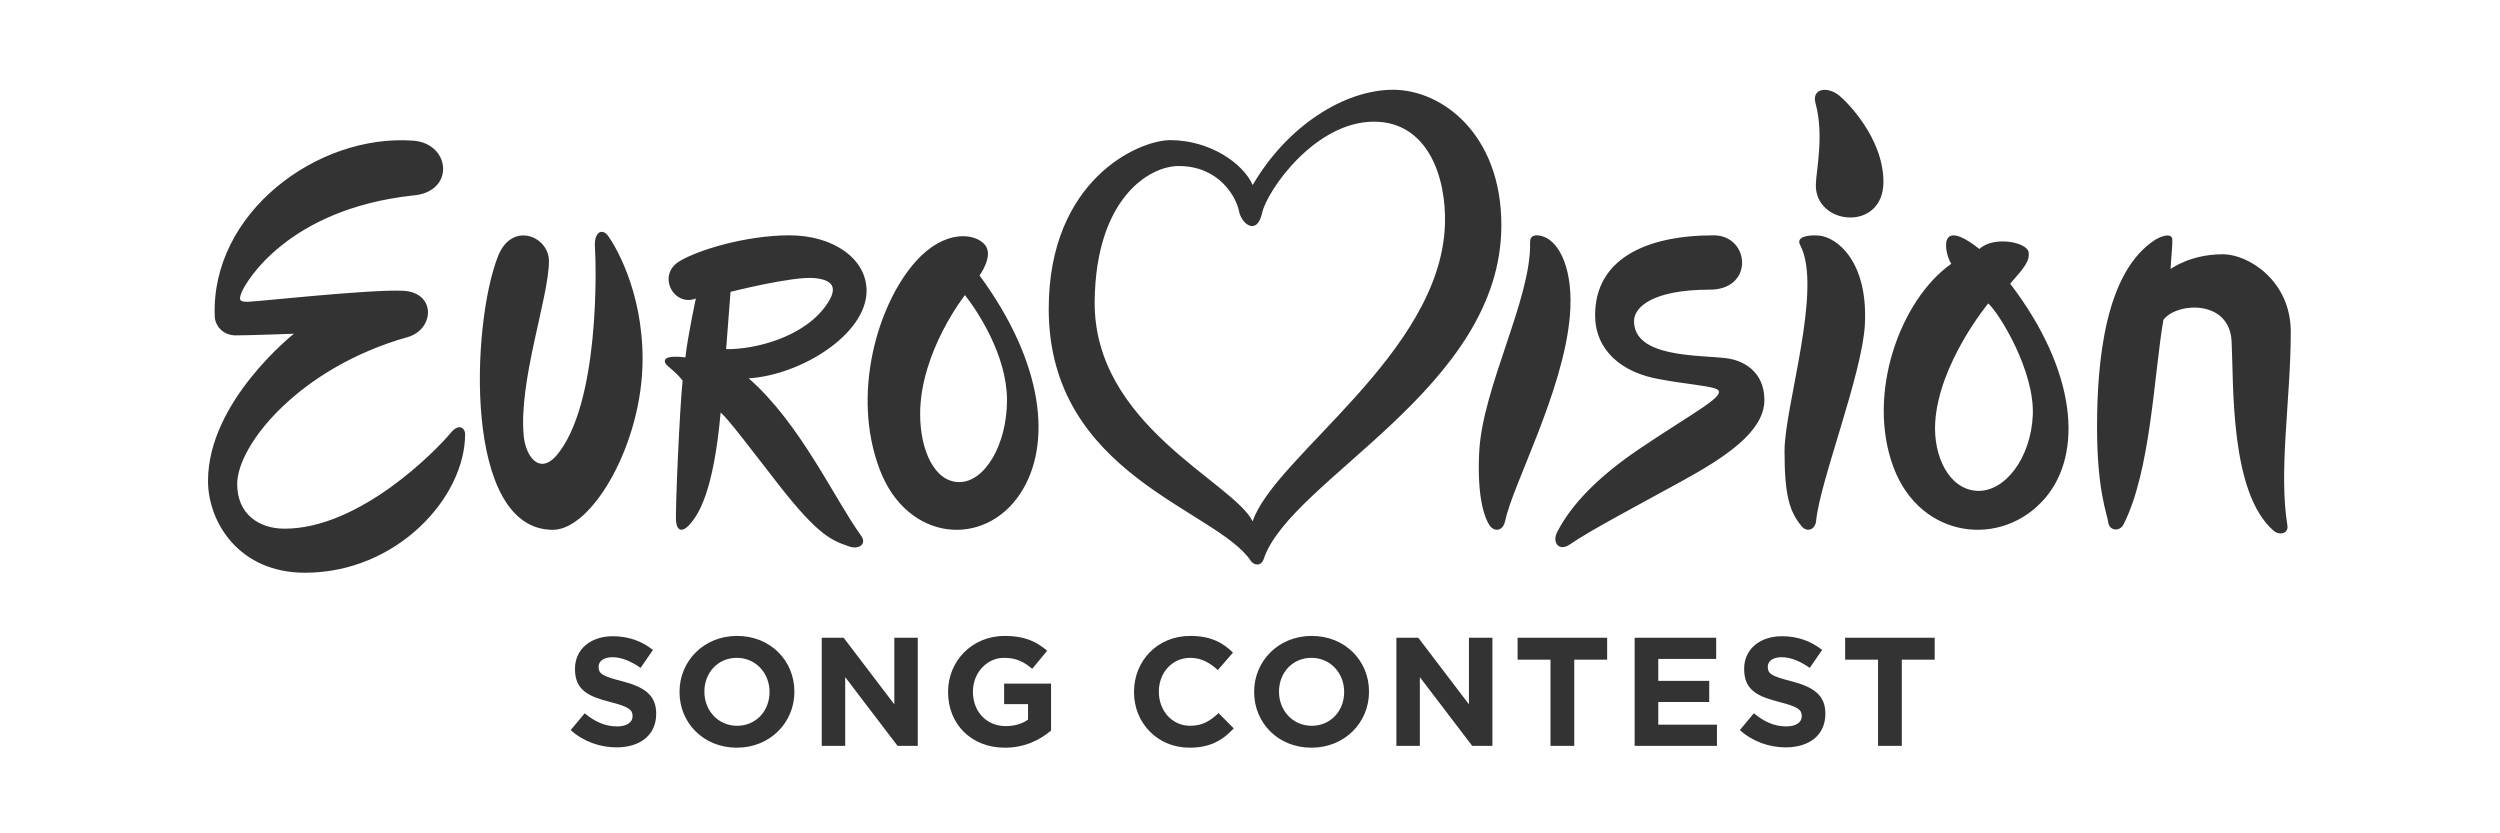 <svg xmlns:svg="http://www.w3.org/2000/svg" xmlns="http://www.w3.org/2000/svg" version="1.1" width="300" height="100" xml:space="preserve"><style>.s0{fill:#333;}</style><g transform="matrix(1.25,0,0,-1.25,-178.103,834.021)"><g transform="matrix(0.734,0,0,0.734,47.262,130.805)" fill="#333"><path d="m388.304 666.61c-3.644 0.184-5.727 4.498-5.472 8.905 0.447 7.768 6.939 15.608 6.939 15.608 1.516-1.383 6.075-8.879 5.827-14.615-0.242-5.603-3.652-10.082-7.294-9.898zm4.338 27.094c1.567 1.825 2.642 2.889 2.4 4.154-0.242 1.266-4.527 2.143-6.435 0.383-5.641 4.477-4.486-0.767-3.67-1.937-6.664-4.686-11.173-17.023-7.545-26.649 3.546-9.41 14.243-10.57 19.852-3.957 4.965 5.856 4.08 16.62-4.602 28.006M204.363 635.315l1.838 2.202M204.363 635.315l1.838 2.202M204.363 635.315l1.838 2.202M204.363 635.315l1.838 2.202c1.271-1.05 2.605-1.717 4.22-1.717 1.273 0 2.041 0.505 2.041 1.333l0 0.041c0 0.788-0.485 1.191-2.848 1.797-2.847 0.727-4.685 1.515-4.685 4.323l0 0.04c0 2.564 2.06 4.261 4.948 4.261 2.06 0 3.816-0.646 5.25-1.797l-1.616-2.343c-1.252 0.869-2.484 1.394-3.676 1.394-1.191 0-1.817-0.545-1.817-1.232l0-0.04c0-0.929 0.606-1.232 3.049-1.858 2.868-0.747 4.484-1.777 4.484-4.241l0-0.041c0-2.807-2.14-4.381-5.19-4.381-2.141 0-4.301 0.748-5.998 2.261M230.376 640.284l0 0.04c0 2.423-1.777 4.443-4.281 4.443-2.504 0-4.241-1.98-4.241-4.403l0-0.04c0-2.424 1.778-4.443 4.281-4.443 2.504 0 4.241 1.98 4.241 4.403zm-11.774 0 0 0.04c0 4.019 3.17 7.311 7.533 7.311 4.363 0 7.492-3.252 7.492-7.27l0-0.04c0-4.019-3.171-7.31-7.532-7.31-4.362 0-7.492 3.251-7.492 7.27M237.204 647.393l2.867 0 6.625-8.705 0 8.705 3.069 0 0-14.136-2.646 0-6.845 8.986 0-8.986-3.07 0 0 14.136zM253.725 640.284l0 0.04c0 4.019 3.131 7.311 7.412 7.311 2.544 0 4.079-0.687 5.553-1.938l-1.959-2.364c-1.09 0.908-2.06 1.434-3.695 1.434-2.261 0-4.06-2-4.06-4.403l0-0.04c0-2.585 1.778-4.484 4.282-4.484 1.131 0 2.141 0.284 2.928 0.848l0 2.021-3.129 0 0 2.686 6.139 0 0-6.14c-1.454-1.232-3.453-2.241-6.038-2.241-4.403 0-7.432 3.09-7.432 7.27M278.044 640.284l0 0.04c0 4.019 3.029 7.311 7.372 7.311 2.664 0 4.261-0.888 5.574-2.181l-1.98-2.282c-1.091 0.99-2.202 1.596-3.615 1.596-2.383 0-4.1-1.98-4.1-4.403l0-0.04c0-2.424 1.676-4.443 4.1-4.443 1.615 0 2.604 0.646 3.715 1.656l1.98-1.999c-1.455-1.554-3.07-2.523-5.796-2.523-4.16 0-7.25 3.211-7.25 7.27M305.531 640.284l0 0.04c0 2.423-1.778 4.443-4.281 4.443-2.505 0-4.241-1.98-4.241-4.403l0-0.04c0-2.424 1.777-4.443 4.281-4.443 2.504 0 4.241 1.98 4.241 4.403zm-11.774 0 0 0.04c0 4.019 3.17 7.311 7.533 7.311 4.363 0 7.492-3.252 7.492-7.27l0-0.04c0-4.019-3.17-7.31-7.532-7.31-4.362 0-7.492 3.251-7.492 7.27M312.36 647.393l2.868 0 6.624-8.705 0 8.705 3.07 0 0-14.136-2.646 0-6.846 8.986 0-8.986-3.07 0 0 14.136zM332.516 644.525l-4.302 0 0 2.868 11.713 0 0-2.868-4.301 0 0-11.268-3.11 0 0 11.268zM343.524 647.393l10.663 0 0-2.767-7.572 0 0-2.867 6.663 0 0-2.767-6.663 0 0-2.969 7.673 0 0-2.766-10.764 0 0 14.136zM357.28 635.315l1.837 2.202c1.272-1.05 2.605-1.717 4.222-1.717 1.271 0 2.039 0.505 2.039 1.333l0 0.041c0 0.788-0.485 1.191-2.848 1.797-2.848 0.727-4.685 1.515-4.685 4.323l0 0.04c0 2.564 2.059 4.261 4.948 4.261 2.059 0 3.817-0.646 5.25-1.797l-1.616-2.343c-1.252 0.869-2.484 1.394-3.676 1.394-1.191 0-1.817-0.545-1.817-1.232l0-0.04c0-0.929 0.605-1.232 3.049-1.858 2.868-0.747 4.484-1.777 4.484-4.241l0-0.041c0-2.807-2.14-4.381-5.191-4.381-2.139 0-4.301 0.748-5.997 2.261M375.357 644.525l-4.302 0 0 2.868 11.713 0 0-2.868-4.302 0 0-11.268-3.109 0 0 11.268zM183.749 712.411c-12.572 0.911-26.467-9.502-25.936-22.988 0.051-1.295 1.146-2.481 2.718-2.481 1.945 0 7.64 0.216 7.64 0.216 0 0-11.237-8.859-11.237-19.232 0-5.474 4.106-12.029 12.677-12.029 12.014 0 20.968 9.836 20.951 18.168-0.001 0.634-0.729 1.529-1.902 0.106-1.862-2.257-11.846-12.511-21.714-12.511-3.313 0-6.194 1.874-6.194 5.834 0 5.186 8.212 15.271 22.33 19.233 3.457 1.008 3.745 5.834-0.649 6.05-4.319 0.212-19.232-1.44-20.312-1.44-1.081 0-1.178 0.233-0.793 1.224 0.505 1.297 5.979 10.877 22.402 12.678 5.546 0.432 4.99 6.812 0.02 7.173M201.525 696.659c0 3.258-4.838 5.259-6.66 0.646-3.51-8.881-4.576-35.793 7.17-35.793 5.157 0 11.737 11.3 11.737 22.329 0 9.096-3.724 15.041-4.512 16.114-0.787 1.074-1.862 0.501-1.719-1.505 0.144-2.004 0.716-20.553-5.085-27.286-2.291-2.506-3.98 0.105-4.225 2.578-0.716 7.234 3.294 18.192 3.294 22.918M255.204 667.752c-3.298 0-5.131 4.26-5.131 8.887 0 8.153 5.863 15.571 5.863 15.571 1.612-2.056 5.497-7.858 5.497-13.734 0-5.877-2.933-10.724-6.229-10.724zm2.638 27.029c0 0 1.864 2.532 0.742 3.96-1.26 1.61-5.301 2.112-9.086-2.129-4.984-5.582-8.475-17.361-4.701-27.244 3.608-9.449 13.712-10.247 18.395-3.085 4.177 6.391 3.078 17.041-5.35 28.498M224.698 685.142c0.289 3.673 0.577 7.491 0.577 7.491 0 0 8.212 2.089 11.02 1.8 2.446-0.251 2.954-1.296 1.709-3.229-2.932-4.553-9.675-6.128-13.305-6.062zm17.628-24.362c-3.513 4.875-7.925 14.635-14.674 20.544 6.843 0.432 15.415 5.762 15.415 11.453 0 4.214-4.384 7.251-10.074 7.251-5.691 0-11.967-1.921-14.344-3.361-3.097-1.801-0.792-6.05 2.09-4.898 0 0-1.081-5.041-1.369-7.707-2.339 0.289-2.809-0.144-2.665-0.648 0.145-0.504 1.152-0.937 2.305-2.378-0.361-3.168-0.998-17.262-0.854-18.486 0.145-1.234 0.888-1.447 1.945-0.144 0.937 1.151 2.943 3.937 3.88 14.453 1.08-0.935 4.034-4.891 7.635-9.507 5.283-6.771 7.024-7.259 9.195-8.023 1.171-0.413 2.378 0.259 1.518 1.453M329.848 699.093c0.191-7.321-6.246-18.961-6.658-27.457-0.302-6.194 0.808-8.699 1.337-9.515 0.552-0.854 1.76-0.928 2.083 0.625 0.962 4.641 7.591 16.875 8.44 26.713 0.521 6.03-1.349 9.72-3.503 10.418-0.961 0.311-1.726 0.194-1.699-0.784M353.855 700.027c-9.006 0-15.502-3.193-15.502-10.444 0-4.466 3.313-7.539 8.596-8.404 3.073-0.576 6.065-0.802 7.155-1.201 1.971-0.719-2.746-2.989-10.087-7.968-5.016-3.402-8.679-6.996-10.636-10.812-0.678-1.321 0.24-2.582 1.657-1.606 2.753 1.896 8.785 5.055 14.638 8.275 5.57 3.065 10.817 6.432 10.817 10.623 0 3.794-2.848 5.225-5.043 5.475-3.794 0.431-12.006 0.096-12.006 4.849 0 1.777 2.353 4.107 9.916 4.107 5.835 0 5.247 7.107 0.495 7.107M365.195 698.706c2.947-5.657-2.068-21.044-2.068-26.89 0-5.846 0.658-7.907 2.206-9.802 0.791-0.971 1.83-0.389 1.926 0.659 0.48 5.153 6.015 19.139 6.373 25.637 0.456 8.277-3.631 11.485-6.026 11.688-1.327 0.111-3.082-0.128-2.41-1.292M367.223 706.687c-0.15-5.391 8.84-6.26 8.84 0.33 0 5.743-4.805 10.494-5.77 11.284-1.5 1.223-3.621 1.002-3.121-0.975 1.15-4.143 0.103-8.756 0.051-10.639M428.898 662.071c-1.175 7.241 0.441 16.557 0.441 25.335 0 6.702-5.57 10.147-8.874 10.147-4.294 0-6.844-1.936-6.844-1.936 0.048 1.275 0.269 3.238 0.228 3.857-0.047 0.708-0.896 0.709-2.123 0.047-6.75-4.2-7.725-16.252-7.725-24.605 0-8.354 1.33-11.315 1.469-12.447 0.135-1.075 1.456-1.235 1.975-0.291 3.587 6.986 4.006 19.706 5.232 26.786 1.7 2.313 8.636 2.737 8.921-2.785 0.288-5.62-0.254-19.826 5.494-24.786 0.775-0.668 1.975-0.362 1.805 0.678M272.9 691.408c0.15 13.468 7.159 17.684 10.976 17.684 5.331 0 7.532-4.069 7.892-5.871 0.36-1.801 2.377-3.241 3.025-0.287 0.649 2.953 6.92 11.958 14.627 11.958 7.059 0 9.503-7.279 9.292-13.471-0.577-16.855-22.291-30.307-25.149-38.801-2.545 5.145-20.843 12.581-20.663 28.789zm39.042 27.66c-6.339 0-13.835-4.682-18.373-12.462-1.224 2.81-5.587 5.871-10.772 5.871-4.178 0-15.907-5.222-15.907-22.078 0-21.753 22.009-26.221 26.458-32.982 0.306-0.465 1.291-0.816 1.666 0.295 3.55 10.477 31.078 22.315 31.078 43.636 0 11.957-7.811 17.719-14.15 17.719" fill="#333"/></g></g></svg>